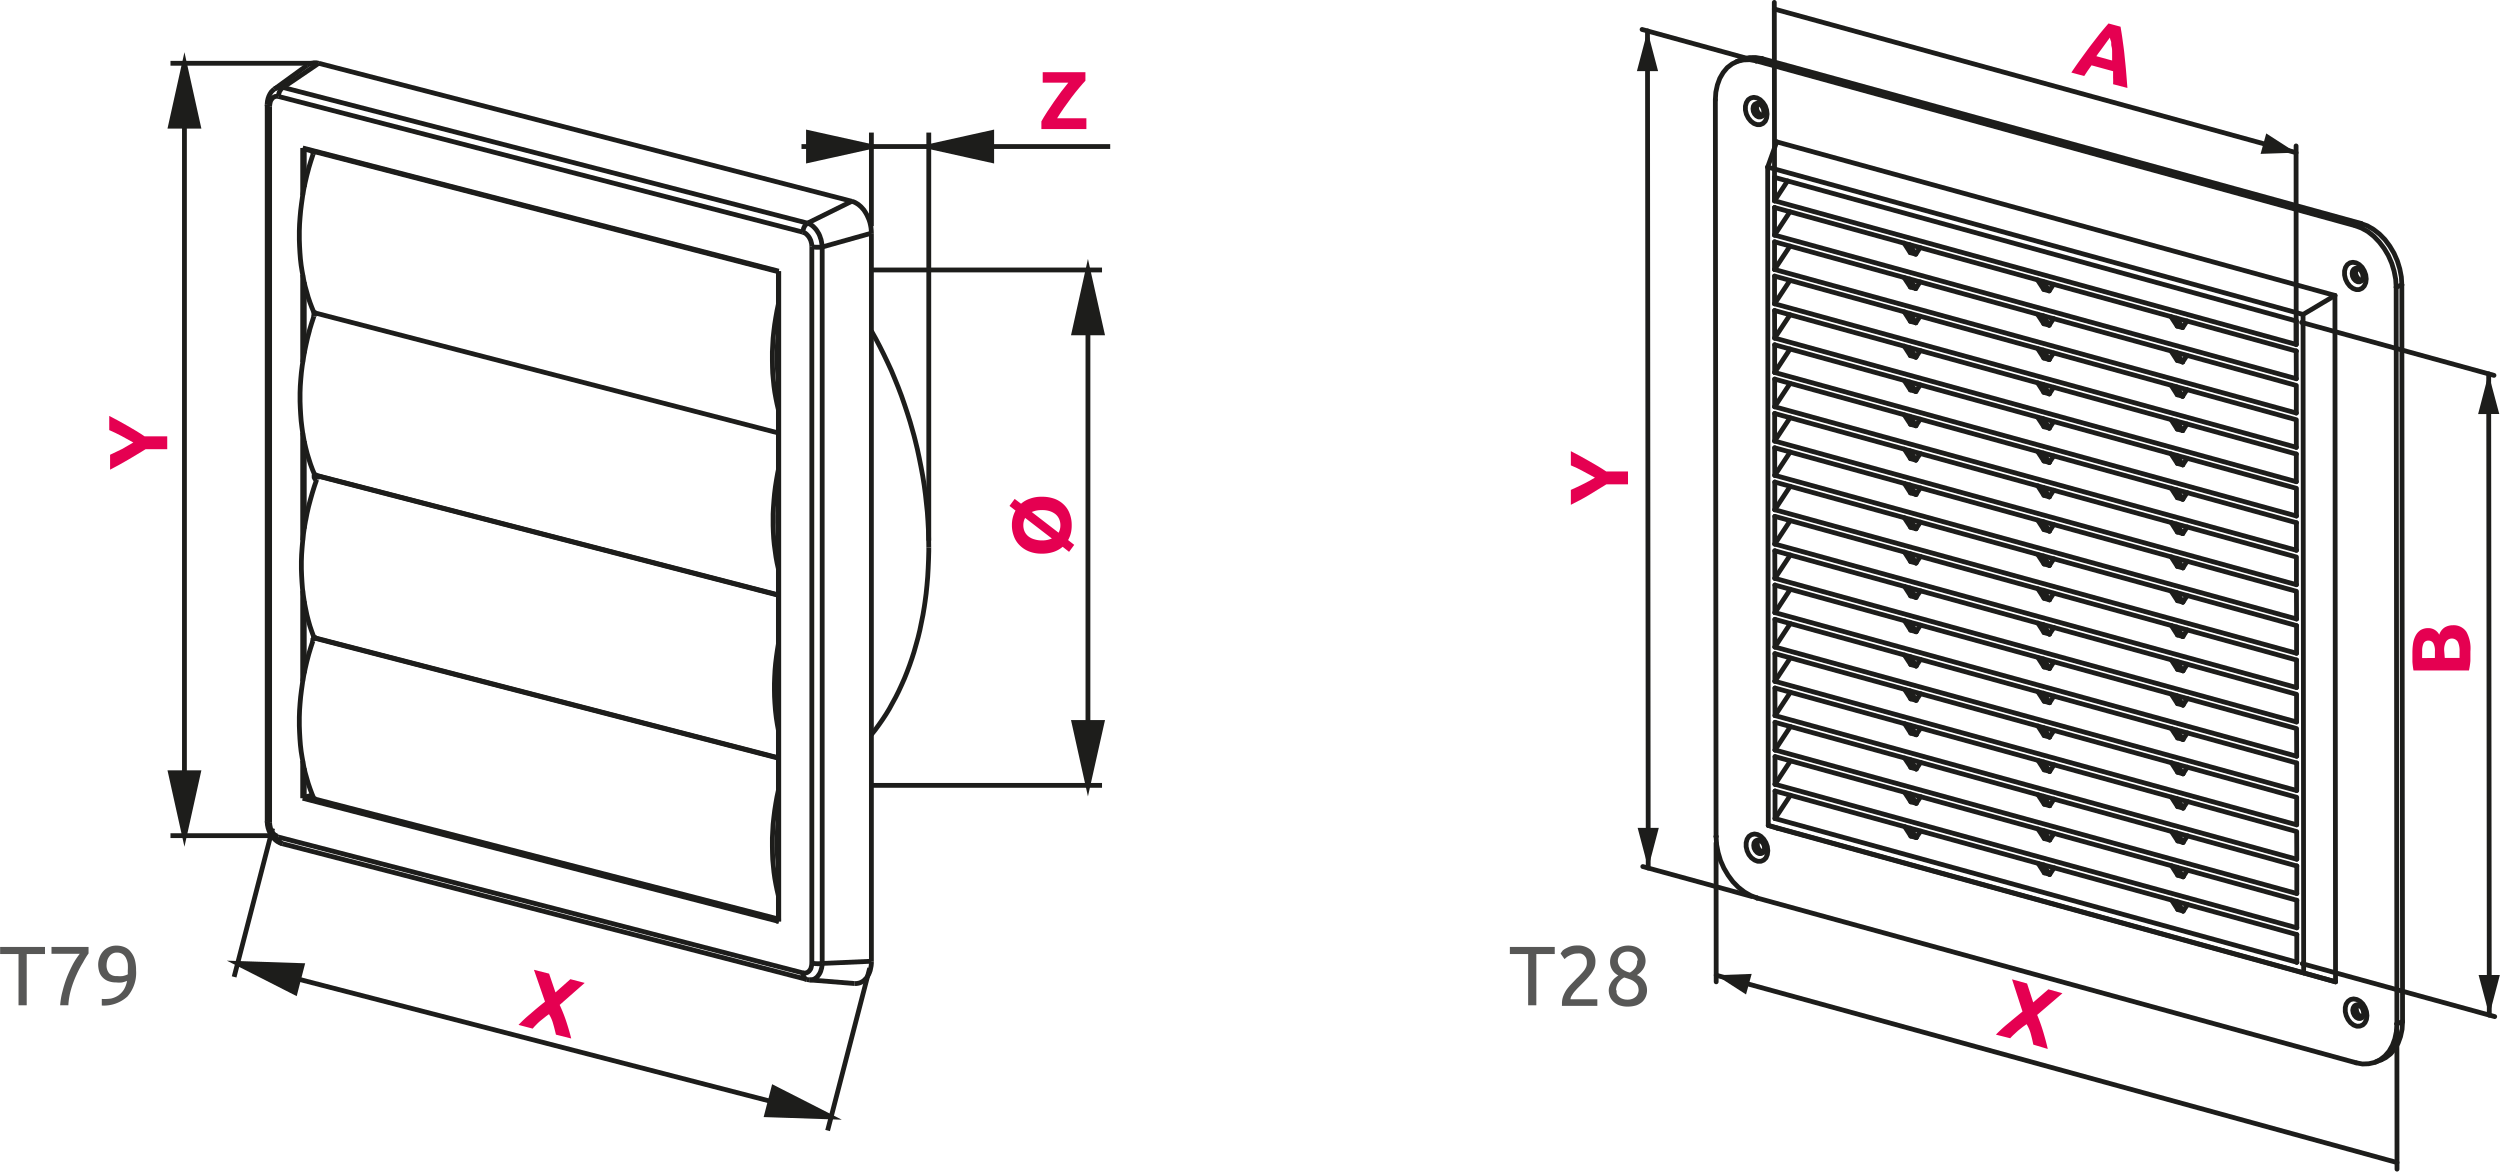 <svg xmlns="http://www.w3.org/2000/svg" width="73.3mm" height="34.35mm" viewBox="0 0 207.78 97.38"><defs><style>.cls-1{fill:#e50051;}.cls-2{fill:#1d1d1b;}.cls-3,.cls-4{fill:none;stroke:#1d1d1b;stroke-width:0.4px;}.cls-3{stroke-miterlimit:10;}.cls-4{stroke-linecap:round;stroke-linejoin:round;}.cls-5{fill:#575756;}</style></defs><g id="Warstwa_2" data-name="Warstwa 2"><g id="Warstwa_1-2" data-name="Warstwa 1"><path class="cls-1" d="M46.31,86c-.07-.29-.14-.59-.23-.89a2.83,2.83,0,0,0-.35-.81c-.08.06-.19.13-.31.23l-.39.31a4.27,4.27,0,0,0-.38.36,3,3,0,0,0-.27.3l-1.18-.31a10.87,10.87,0,0,1,1-.93c.36-.32.76-.65,1.2-1l-.92-2.65,1.26.32.53,1.56,1.24-1.1,1.19.31-2.08,1.83a12.56,12.56,0,0,1,.62,1.6c.15.47.26.87.34,1.19Z" transform="translate(-0.11)"/><polyline class="cls-2" points="69.07 92.84 63.72 92.66 64.3 90.41"/><polygon class="cls-3" points="69.07 92.84 63.72 92.66 64.3 90.41 69.07 92.84"/><polyline class="cls-2" points="19.74 80.08 25.1 80.26 24.52 82.51"/><polygon class="cls-3" points="19.74 80.08 25.1 80.26 24.52 82.51 19.74 80.08"/><path class="cls-1" d="M11.18,36.78l-1-.55c-.33-.17-.65-.33-1-.48V34.57c.51.26,1,.53,1.49.81s1,.58,1.45.89H14v1.07h-1.8c-.49.31-1,.6-1.46.88s-1,.56-1.49.82V37.8c.33-.15.65-.31,1-.48Z" transform="translate(-0.11)"/><polyline class="cls-2" points="15.32 5.26 16.48 10.49 14.16 10.49"/><polygon class="cls-3" points="15.32 5.26 16.48 10.49 14.16 10.49 15.32 5.26"/><polyline class="cls-2" points="15.32 69.46 14.16 64.23 16.48 64.23"/><polygon class="cls-3" points="15.32 69.46 14.16 64.23 16.48 64.23 15.32 69.46"/><path class="cls-1" d="M90.32,6.71c-.15.16-.32.35-.52.59s-.41.5-.63.79-.42.57-.63.87-.4.59-.57.87H90.4v.9H86.66v-.64c.13-.23.28-.49.47-.78s.38-.57.58-.86.4-.57.61-.85l.58-.73H86.77V6h3.55Z" transform="translate(-0.11)"/><polyline class="cls-2" points="72.42 12.18 67.19 13.34 67.19 11.02"/><polygon class="cls-3" points="72.42 12.18 67.19 13.34 67.19 11.02 72.42 12.18"/><polyline class="cls-2" points="77.19 12.18 82.42 11.02 82.42 13.34"/><polygon class="cls-3" points="77.19 12.18 82.42 11.02 82.42 13.34 77.19 12.18"/><path class="cls-1" d="M86.7,41.29a3,3,0,0,1,1.08.18,2.18,2.18,0,0,1,.77.5,2,2,0,0,1,.47.75,2.61,2.61,0,0,1,.16.94,2.76,2.76,0,0,1-.07.65,2.27,2.27,0,0,1-.23.58l.51.4-.43.58-.53-.42a2.34,2.34,0,0,1-.74.42,3,3,0,0,1-1,.15,2.76,2.76,0,0,1-1.07-.19,2.27,2.27,0,0,1-.78-.52,2,2,0,0,1-.47-.75,2.51,2.51,0,0,1-.16-.9,2.45,2.45,0,0,1,.3-1.22l-.5-.39.43-.58.53.4a2.14,2.14,0,0,1,.74-.42A2.69,2.69,0,0,1,86.7,41.29Zm0,3.63a2,2,0,0,0,.83-.16l-2.22-1.71a1.23,1.23,0,0,0-.15.61,1.25,1.25,0,0,0,.11.53,1.13,1.13,0,0,0,.32.4,1.4,1.4,0,0,0,.49.24A2.06,2.06,0,0,0,86.7,44.92Zm0-2.52a2,2,0,0,0-.84.16l2.23,1.72a1.29,1.29,0,0,0,.15-.62,1.25,1.25,0,0,0-.11-.53,1.11,1.11,0,0,0-.31-.4,1.51,1.51,0,0,0-.49-.25A2,2,0,0,0,86.7,42.4Z" transform="translate(-0.11)"/><polyline class="cls-2" points="90.42 22.44 91.59 27.67 89.26 27.67"/><polygon class="cls-3" points="90.42 22.44 91.59 27.67 89.26 27.67 90.42 22.44"/><polyline class="cls-2" points="90.42 65.28 89.26 60.05 91.59 60.05"/><polygon class="cls-3" points="90.42 65.28 89.26 60.05 91.59 60.05 90.42 65.28"/><line class="cls-3" x1="19.74" y1="80.08" x2="69.07" y2="92.84"/><line class="cls-3" x1="15.32" y1="69.46" x2="15.32" y2="5.26"/><line class="cls-3" x1="23.05" y1="69.46" x2="14.16" y2="69.46"/><line class="cls-3" x1="72.5" y1="65.28" x2="91.59" y2="65.28"/><line class="cls-3" x1="22.65" y1="68.85" x2="19.45" y2="81.2"/><line class="cls-3" x1="72.48" y1="22.44" x2="91.59" y2="22.44"/><line class="cls-3" x1="72.42" y1="18.8" x2="72.42" y2="11.02"/><line class="cls-3" x1="77.19" y1="44.94" x2="77.19" y2="11.02"/><line class="cls-3" x1="72.28" y1="80.47" x2="68.78" y2="93.97"/><line class="cls-3" x1="66.61" y1="12.18" x2="92.27" y2="12.18"/><line class="cls-3" x1="90.42" y1="65.28" x2="90.42" y2="22.44"/><line class="cls-3" x1="25.9" y1="5.26" x2="14.16" y2="5.26"/><polyline class="cls-3" points="64.69 68.02 64.67 68.25 64.63 68.65 64.61 69.06 64.6 69.25 64.58 69.66 64.58 70.06 64.58 70.47 64.6 70.89 64.62 71.29 64.65 71.7 64.69 72.11"/><polyline class="cls-3" points="64.69 41.79 64.68 41.93 64.67 42.21 64.65 42.48 64.65 42.61 64.64 42.88 64.64 43.16 64.64 43.43 64.65 43.71 64.66 43.98 64.67 44.26 64.69 44.53"/><polyline class="cls-3" points="64.69 27.61 64.67 27.84 64.63 28.25 64.61 28.66 64.6 28.84 64.58 29.25 64.58 29.66 64.58 30.07 64.6 30.48 64.62 30.89 64.65 31.3 64.69 31.7"/><polyline class="cls-3" points="22.79 7.41 22.68 7.5 22.54 7.64 22.43 7.81 22.34 7.99 22.27 8.19 22.22 8.41 22.2 8.63 22.2 8.71"/><line class="cls-3" x1="22.79" y1="7.41" x2="25.52" y2="5.43"/><line class="cls-3" x1="26.48" y1="5.26" x2="23.52" y2="7.27"/><line class="cls-3" x1="72.42" y1="79.9" x2="68.33" y2="80.08"/><line class="cls-3" x1="67.27" y1="81.45" x2="71" y2="81.75"/><polyline class="cls-3" points="67.05 81.41 67.13 81.43 67.27 81.45"/><line class="cls-3" x1="23.46" y1="70.13" x2="67.05" y2="81.41"/><line class="cls-3" x1="23.14" y1="69.58" x2="66.73" y2="80.87"/><polyline class="cls-3" points="22.2 68.33 22.22 68.57 22.27 68.81 22.35 69.05 22.45 69.27 22.57 69.48 22.72 69.66 22.88 69.82 23.05 69.95 23.24 70.05 23.43 70.12 23.46 70.13"/><line class="cls-3" x1="22.2" y1="68.26" x2="22.2" y2="68.33"/><line class="cls-3" x1="22.2" y1="8.71" x2="22.2" y2="68.26"/><line class="cls-3" x1="64.72" y1="76.59" x2="25.15" y2="66.35"/><line class="cls-3" x1="64.69" y1="76.46" x2="25.28" y2="66.26"/><line class="cls-3" x1="26.09" y1="66.4" x2="64.69" y2="76.39"/><line class="cls-3" x1="22.4" y1="8.84" x2="22.4" y2="68.39"/><line class="cls-3" x1="25.15" y1="66.35" x2="25.15" y2="63.25"/><line class="cls-3" x1="25.15" y1="56.63" x2="25.15" y2="49.09"/><line class="cls-3" x1="25.15" y1="44.91" x2="25.15" y2="35.97"/><line class="cls-3" x1="25.15" y1="30.11" x2="25.15" y2="22.85"/><line class="cls-3" x1="25.15" y1="16.23" x2="25.15" y2="12.3"/><line class="cls-3" x1="25.28" y1="66.26" x2="25.28" y2="63.86"/><line class="cls-3" x1="25.28" y1="55.96" x2="25.28" y2="49.98"/><line class="cls-3" x1="25.28" y1="43.94" x2="25.28" y2="36.66"/><line class="cls-3" x1="25.28" y1="29.37" x2="25.28" y2="23.46"/><line class="cls-3" x1="25.28" y1="15.55" x2="25.28" y2="12.39"/><line class="cls-3" x1="25.28" y1="66.26" x2="25.96" y2="66.09"/><line class="cls-3" x1="26.13" y1="53.04" x2="64.69" y2="63.02"/><line class="cls-3" x1="26.09" y1="53" x2="64.69" y2="62.99"/><line class="cls-3" x1="70.79" y1="16.73" x2="67.11" y2="18.55"/><line class="cls-3" x1="26.19" y1="39.81" x2="26.32" y2="39.85"/><line class="cls-3" x1="26.18" y1="39.51" x2="64.69" y2="49.48"/><line class="cls-3" x1="26.15" y1="39.48" x2="64.69" y2="49.45"/><line class="cls-3" x1="26.22" y1="39.68" x2="26.12" y2="39.71"/><line class="cls-3" x1="26.12" y1="26.02" x2="26.17" y2="26.04"/><line class="cls-3" x1="26.09" y1="25.99" x2="64.69" y2="35.99"/><line class="cls-3" x1="64.69" y1="22.58" x2="64.69" y2="76.51"/><line class="cls-3" x1="64.72" y1="22.54" x2="64.72" y2="76.59"/><line class="cls-3" x1="67.47" y1="80.05" x2="67.47" y2="20.5"/><line class="cls-3" x1="72.42" y1="19.38" x2="68.33" y2="20.53"/><line class="cls-3" x1="68.33" y1="80.08" x2="68.33" y2="20.53"/><line class="cls-3" x1="72.42" y1="79.9" x2="72.42" y2="19.38"/><line class="cls-3" x1="25.25" y1="12.38" x2="64.69" y2="22.59"/><line class="cls-3" x1="25.15" y1="12.3" x2="64.72" y2="22.54"/><line class="cls-3" x1="66.73" y1="19.3" x2="23.14" y2="8.02"/><line class="cls-3" x1="67.11" y1="18.55" x2="23.52" y2="7.27"/><line class="cls-3" x1="70.79" y1="16.73" x2="26.48" y2="5.26"/><path class="cls-3" d="M26.22,26.19s0,.09,0,.13" transform="translate(-0.11)"/><path class="cls-3" d="M26.19,53l-.07.22" transform="translate(-0.11)"/><path class="cls-3" d="M26.2,12.6a2.09,2.09,0,0,0-.08.23" transform="translate(-0.11)"/><path class="cls-3" d="M26.28,26l-.06.15" transform="translate(-0.11)"/><path class="cls-3" d="M26.46,39.78a.36.36,0,0,0,0,.09" transform="translate(-0.11)"/><path class="cls-3" d="M26.53,39.57c0,.07-.05.14-.07.21" transform="translate(-0.11)"/><path class="cls-3" d="M26.17,52.91l0,.09" transform="translate(-0.11)"/><path class="cls-3" d="M26.24,39.43l0,0" transform="translate(-0.11)"/><line class="cls-3" x1="64.69" y1="71.69" x2="64.65" y2="71.69"/><path class="cls-3" d="M26.24,39.43a.31.31,0,0,0,0,.08" transform="translate(-0.11)"/><path class="cls-3" d="M26.22,26v.09" transform="translate(-0.11)"/><path class="cls-3" d="M26.22,26h0" transform="translate(-0.11)"/><polyline class="cls-3" points="26.09 66.4 25.92 65.99 25.76 65.56 25.61 65.12 25.48 64.67 25.35 64.21 25.24 63.73 25.19 63.45 25.1 62.95 25.02 62.45 24.96 61.93 24.92 61.41 24.89 60.87 24.87 60.33 24.87 60.15 24.87 59.6 24.89 59.04 24.93 58.48 24.98 57.92 25.05 57.35 25.13 56.78 25.14 56.69 25.24 56.12 25.36 55.55 25.49 54.99 25.64 54.42 25.65 54.38 25.82 53.82 26 53.27"/><polyline class="cls-3" points="26 53.27 26 53.26 26 53.26 26 53.26 26 53.26 26 53.25 26 53.25 26 53.24 26 53.24 26.01 53.24"/><polyline class="cls-3" points="26.08 53.02 26.08 53.02 26.08 53.02 26.08 53.02 26.08 53.01 26.08 53.01 26.09 53.01 26.09 53.01 26.09 53.01 26.09 53 26.09 53"/><polyline class="cls-3" points="26.12 66.43 26.12 66.43 26.11 66.43 26.1 66.43 26.1 66.42 26.1 66.42 26.09 66.42 26.09 66.41 26.09 66.41 26.09 66.41 26.09 66.4"/><polyline class="cls-3" points="64.69 74.46 64.58 73.98 64.48 73.49 64.39 72.99 64.32 72.48 64.27 71.97 64.22 71.44 64.2 70.9 64.19 70.36 64.19 70.2 64.19 69.64 64.22 69.08 64.25 68.52 64.31 67.96 64.38 67.39 64.47 66.82 64.57 66.25 64.69 65.69 64.69 65.67"/><polyline class="cls-3" points="26.13 53.04 26.12 53.04 26.12 53.04 26.12 53.03 26.12 53.03 26.11 53.03 26.11 53.03 26.11 53.03 26.11 53.03 26.11 53.03 26.1 53.02 26.1 53.02 26.1 53.02 26.1 53.02 26.1 53.02 26.09 53.01 26.09 53.01 26.09 53.01 26.09 53.01 26.09 53"/><polyline class="cls-3" points="26.06 52.91 25.9 52.48 25.75 52.04 25.62 51.58 25.5 51.12 25.4 50.64 25.3 50.14 25.27 49.93 25.19 49.42 25.13 48.91 25.09 48.38 25.06 47.85 25.04 47.31 25.04 46.76 25.04 46.65 25.06 46.09 25.1 45.52 25.15 44.96 25.21 44.39 25.29 43.83 25.39 43.26 25.4 43.23 25.51 42.66 25.64 42.09 25.79 41.53 25.95 40.97 26.12 40.42 26.31 39.87"/><polyline class="cls-3" points="26.34 39.78 26.33 39.77 26.32 39.77 26.29 39.75 26.27 39.74 26.26 39.73 26.25 39.72 26.24 39.71 26.23 39.7 26.22 39.69"/><polyline class="cls-3" points="26.22 39.69 26.21 39.68 26.21 39.67 26.2 39.66 26.2 39.66 26.19 39.65 26.19 39.64 26.19 39.63 26.18 39.63 26.18 39.62 26.18 39.61"/><polyline class="cls-3" points="26.18 39.61 26.17 39.6 26.17 39.59 26.16 39.58 26.16 39.56 26.16 39.55 26.16 39.54 26.16 39.53 26.15 39.51 26.15 39.5 26.15 39.49"/><polyline class="cls-3" points="64.69 60.69 64.6 60.2 64.52 59.69 64.46 59.18 64.44 58.98 64.4 58.45 64.37 57.91 64.36 57.37 64.36 56.82 64.38 56.27 64.41 55.7 64.46 55.14 64.53 54.57 64.61 54.01 64.69 53.53"/><polyline class="cls-3" points="26.34 39.78 26.33 39.77 26.31 39.76 26.3 39.75 26.28 39.73 26.26 39.72 26.26 39.71 26.25 39.69 26.24 39.67 26.23 39.65 26.22 39.63 26.21 39.61"/><polyline class="cls-3" points="26.22 39.61 26.21 39.61 26.21 39.6 26.21 39.59 26.21 39.58 26.21 39.57 26.21 39.56 26.21 39.55 26.2 39.55 26.2 39.54 26.2 39.52"/><polyline class="cls-3" points="26.13 39.43 25.96 39.02 25.8 38.59 25.66 38.15 25.52 37.7 25.4 37.23 25.29 36.75 25.24 36.49 25.15 35.99 25.08 35.48 25.02 34.97 24.98 34.44 24.95 33.91 24.93 33.37 24.93 33.2 24.93 32.65 24.95 32.09 24.99 31.53 25.04 30.97 25.11 30.4 25.2 29.83 25.21 29.76 25.31 29.19 25.43 28.62 25.56 28.05 25.71 27.49 25.71 27.46 25.88 26.9 26.06 26.35 26.06 26.35 26.06 26.34 26.06 26.34 26.06 26.34 26.06 26.34 26.06 26.33 26.06 26.33 26.06 26.33 26.07 26.32"/><polyline class="cls-3" points="26.18 39.51 26.18 39.51 26.17 39.51 26.17 39.51 26.16 39.5 26.16 39.5 26.16 39.5 26.16 39.49 26.15 39.49 26.15 39.49 26.15 39.48 26.15 39.48"/><polyline class="cls-3" points="64.69 47.28 64.58 46.79 64.49 46.3 64.42 45.79 64.35 45.28 64.3 44.76 64.27 44.22 64.25 43.68 64.25 43.27 64.25 42.72 64.28 42.16 64.32 41.6 64.37 41.04 64.44 40.47 64.53 39.9 64.63 39.33 64.69 39.04"/><polyline class="cls-3" points="26.09 25.99 25.92 25.58 25.76 25.16 25.61 24.72 25.48 24.26 25.35 23.8 25.24 23.32 25.19 23.04 25.1 22.55 25.02 22.04 24.96 21.52 24.92 21 24.89 20.47 24.87 19.92 24.87 19.75 24.87 19.19 24.89 18.63 24.93 18.07 24.98 17.51 25.05 16.94 25.13 16.37 25.14 16.29 25.24 15.71 25.36 15.14 25.49 14.58 25.64 14.02 25.65 13.97 25.82 13.41 26 12.86 26 12.86 26 12.85 26 12.85 26 12.84 26 12.84 26 12.84 26 12.83 26.01 12.83"/><polyline class="cls-3" points="26.11 26.02 26.11 26.02 26.11 26.02 26.1 26.02 26.1 26.02 26.1 26.01 26.09 26.01 26.09 26.01 26.09 26 26.09 26 26.09 26 26.09 25.99"/><polyline class="cls-3" points="64.69 34.05 64.58 33.58 64.48 33.09 64.39 32.59 64.32 32.08 64.27 31.56 64.22 31.03 64.2 30.5 64.19 29.95 64.19 29.79 64.19 29.24 64.22 28.68 64.25 28.12 64.31 27.55 64.38 26.98 64.47 26.42 64.57 25.85 64.69 25.28 64.69 25.27"/><polyline class="cls-3" points="26.1 26.11 26.1 26.14 26.1 26.14 26.1 26.15 26.11 26.16 26.11 26.16 26.11 26.17 26.11 26.18"/><polyline class="cls-3" points="26.11 39.52 26.11 39.53 26.1 39.54 26.1 39.55 26.1 39.61 26.1 39.62 26.11 39.63 26.11 39.65 26.11 39.65 26.11 39.66 26.11 39.66 26.11 39.67 26.11 39.68 26.11 39.68 26.12 39.69 26.12 39.69 26.12 39.7 26.12 39.71 26.12 39.71 26.13 39.73 26.14 39.75 26.15 39.77 26.16 39.79 26.18 39.8 26.19 39.81 26.2 39.83 26.22 39.84 26.24 39.85 26.26 39.85"/><polyline class="cls-3" points="72.42 79.9 72.42 80.08 72.4 80.28 72.36 80.48 72.32 80.67 72.31 80.69 72.25 80.86 72.18 81.01 72.1 81.15 72.02 81.27 71.98 81.32 71.88 81.42 71.78 81.52 71.67 81.59 71.56 81.65 71.44 81.7 71.31 81.73 71.18 81.75 71.13 81.75 71 81.75"/><polyline class="cls-3" points="70.78 16.73 70.92 16.77 71.06 16.83 71.2 16.91 71.34 17 71.41 17.06 71.55 17.18 71.67 17.31 71.8 17.46 71.91 17.63 71.94 17.68 72.05 17.87 72.14 18.07 72.14 18.07 72.23 18.28 72.3 18.5 72.35 18.72 72.39 18.94 72.41 19.16 72.42 19.38"/><polyline class="cls-3" points="25.52 5.43 25.61 5.38 25.69 5.33 25.79 5.29 25.88 5.26 25.98 5.24 25.98 5.24 26.08 5.22 26.18 5.22 26.28 5.22 26.38 5.24 26.48 5.26"/><polyline class="cls-3" points="72.42 27.51 72.78 28.15 73.12 28.8 73.45 29.46 73.77 30.13 74.08 30.8 74.37 31.5 74.65 32.19 74.92 32.9 75.17 33.62 75.41 34.34 75.64 35.07 75.85 35.81 75.96 36.2 76.06 36.59 76.24 37.33 76.4 38.08 76.55 38.83 76.69 39.58 76.81 40.33 76.91 41.08 76.99 41.82 77.07 42.57 77.12 43.31 77.16 44.05 77.18 44.79 77.19 45.52"/><polyline class="cls-3" points="77.19 45.52 77.19 45.81 77.17 46.53 77.14 47.24 77.1 47.95 77.04 48.65 76.97 49.34 76.88 50.02 76.82 50.43 76.71 51.09 76.58 51.73 76.45 52.37 76.3 52.99 76.13 53.6 75.96 54.2 75.8 54.7 75.6 55.28 75.39 55.84 75.17 56.39 74.93 56.93 74.69 57.45 74.44 57.95 74.17 58.44 73.91 58.92 73.63 59.38 73.34 59.82 73.04 60.25 72.74 60.66 72.42 61.06"/><polyline class="cls-3" points="23.52 7.27 23.51 7.27 23.44 7.25 23.36 7.24 23.29 7.24 23.21 7.25 23.14 7.26 23.07 7.27 22.99 7.3 22.92 7.33 22.86 7.36 22.79 7.41"/><polyline class="cls-3" points="68.33 20.53 68.31 20.33 68.28 20.14 68.24 19.94 68.22 19.87 68.19 19.8 68.13 19.61 68.05 19.43 67.95 19.27 67.91 19.2 67.81 19.06 67.69 18.93 67.58 18.82 67.47 18.73 67.35 18.65 67.23 18.59 67.11 18.55"/><polyline class="cls-3" points="23.14 8.02 23.14 7.96 23.15 7.88 23.16 7.79 23.17 7.76 23.2 7.68 23.23 7.59 23.28 7.52 23.33 7.44 23.38 7.37 23.45 7.32 23.52 7.27"/><polyline class="cls-3" points="22.4 8.84 22.39 8.83 22.36 8.82 22.34 8.82 22.32 8.81 22.3 8.8 22.27 8.79 22.25 8.78 22.24 8.77 22.22 8.75 22.2 8.73 22.2 8.71"/><polyline class="cls-3" points="22.4 68.39 22.39 68.38 22.36 68.38 22.34 68.37 22.32 68.36 22.3 68.35 22.27 68.34 22.25 68.33 22.24 68.32 22.22 68.3 22.2 68.28 22.2 68.26"/><polyline class="cls-3" points="23.14 69.58 23.14 69.64 23.15 69.71 23.16 69.78 23.17 69.82 23.2 69.88 23.23 69.94 23.24 69.96 23.28 70.02 23.33 70.06 23.33 70.07 23.39 70.11 23.46 70.13"/><polyline class="cls-3" points="66.73 80.87 66.73 80.93 66.74 81 66.75 81.06 66.77 81.1 66.79 81.17 66.82 81.23 66.83 81.25 66.87 81.3 66.92 81.35 66.93 81.35 66.99 81.39 67.05 81.41"/><polyline class="cls-3" points="67.47 80.05 67.54 80.07 67.62 80.08 67.71 80.09 67.8 80.1 67.88 80.1 67.9 80.1 67.98 80.11 68.07 80.1 68.16 80.1 68.24 80.09 68.33 80.08"/><polyline class="cls-3" points="67.47 20.5 67.54 20.52 67.62 20.53 67.71 20.54 67.8 20.55 67.88 20.55 67.9 20.55 67.98 20.55 68.07 20.55 68.16 20.55 68.24 20.54 68.33 20.53"/><polyline class="cls-3" points="66.73 19.3 66.73 19.25 66.74 19.16 66.76 19.07 66.77 19.05 66.79 18.96 66.83 18.88 66.87 18.8 66.92 18.73 66.98 18.66 67.04 18.6 67.11 18.55"/><polyline class="cls-3" points="25.28 66.26 25.27 66.26 25.26 66.27 25.25 66.28 25.23 66.28 25.22 66.29 25.21 66.3 25.2 66.31 25.19 66.32 25.18 66.33 25.16 66.34 25.15 66.35"/><polyline class="cls-3" points="25.25 12.38 25.24 12.38 25.23 12.38 25.22 12.37 25.21 12.36 25.2 12.35 25.19 12.34 25.18 12.33 25.17 12.32 25.16 12.31 25.15 12.3"/><polyline class="cls-3" points="64.69 76.51 64.69 76.52 64.69 76.53 64.69 76.53 64.7 76.54 64.7 76.55 64.7 76.56 64.71 76.56 64.71 76.57 64.71 76.58 64.72 76.59"/><polyline class="cls-3" points="67.47 20.5 67.46 20.36 67.45 20.25 67.41 20.1 67.38 19.99 67.32 19.86 67.25 19.73 67.18 19.63 67.09 19.53 67.01 19.45 66.92 19.38 66.82 19.34 66.73 19.3"/><polyline class="cls-3" points="64.69 22.59 64.69 22.58 64.69 22.58 64.69 22.57 64.69 22.57 64.7 22.56 64.7 22.56 64.7 22.56 64.71 22.55"/><polyline class="cls-3" points="64.71 22.55 64.71 22.55 64.71 22.55 64.71 22.55 64.71 22.55 64.71 22.55 64.71 22.55 64.71 22.55 64.72 22.54 64.72 22.54 64.72 22.54"/><polyline class="cls-3" points="66.73 80.87 66.75 80.87 66.84 80.88 66.93 80.88 67.01 80.86 67.09 80.83 67.17 80.78 67.24 80.72 67.25 80.71 67.31 80.63 67.37 80.54 67.41 80.43 67.41 80.42 67.44 80.3 67.46 80.18 67.47 80.05"/><polyline class="cls-3" points="22.4 68.39 22.41 68.53 22.43 68.64 22.46 68.79 22.49 68.9 22.55 69.03 22.62 69.16 22.69 69.26 22.78 69.36 22.86 69.44 22.95 69.5 23.05 69.55 23.14 69.58"/><polyline class="cls-3" points="67.27 81.45 67.37 81.45 67.48 81.44 67.56 81.42 67.67 81.38 67.76 81.32 67.86 81.25 67.94 81.17 68 81.09 68.08 80.98 68.15 80.86 68.21 80.72 68.23 80.64 68.28 80.48 68.31 80.31 68.33 80.12 68.33 80.08"/><polyline class="cls-3" points="23.14 8.02 23.12 8.02 23.03 8 22.94 8.01 22.86 8.02 22.78 8.06 22.7 8.1 22.63 8.16 22.62 8.18 22.56 8.26 22.5 8.35 22.46 8.45 22.46 8.46 22.43 8.59 22.41 8.71 22.4 8.84"/><polyline class="cls-3" points="26.26 39.85 26.27 39.86 26.27 39.86 26.28 39.86 26.28 39.86 26.29 39.86 26.29 39.86 26.32 39.86"/><line class="cls-4" x1="197.45" y1="88.28" x2="197.92" y2="88.09"/><line class="cls-4" x1="144.81" y1="4.93" x2="144.34" y2="5.12"/><line class="cls-4" x1="199.16" y1="23.87" x2="199.63" y2="23.68"/><polyline class="cls-4" points="199.16 23.87 199.12 23.21 198.99 22.54 198.79 21.88 198.51 21.24 198.16 20.65 197.75 20.11 197.3 19.64 196.81 19.25 196.29 18.96 195.76 18.76 196.23 18.58"/><polyline class="cls-4" points="199.63 23.68 199.59 23.02 199.46 22.35 199.26 21.69 198.98 21.05 198.63 20.46 198.23 19.92 197.77 19.45 197.28 19.07 196.76 18.77 196.23 18.58"/><line class="cls-4" x1="194.12" y1="81.61" x2="194.07" y2="24.56"/><line class="cls-4" x1="194.07" y1="24.56" x2="147.67" y2="11.79"/><line class="cls-4" x1="147.72" y1="68.84" x2="194.12" y2="81.61"/><line class="cls-4" x1="195.76" y1="18.76" x2="145.96" y2="5.06"/><line class="cls-4" x1="199.22" y1="85.1" x2="199.16" y2="23.87"/><polyline class="cls-4" points="195.83 88.34 196.36 88.44 196.88 88.42 197.37 88.31 197.82 88.09 198.22 87.78 198.57 87.38 198.85 86.89 199.05 86.35 199.18 85.74 199.22 85.1"/><line class="cls-4" x1="146.03" y1="74.64" x2="195.83" y2="88.34"/><polyline class="cls-4" points="142.63 69.53 142.67 70.19 142.8 70.86 143 71.53 143.28 72.16 143.63 72.75 144.03 73.29 144.49 73.76 144.98 74.14 145.5 74.44 146.03 74.64"/><line class="cls-4" x1="142.57" y1="8.3" x2="142.63" y2="69.53"/><polyline class="cls-4" points="145.96 5.06 145.43 4.96 144.91 4.98 144.42 5.09 143.97 5.31 143.56 5.62 143.22 6.03 142.94 6.51 142.74 7.06 142.61 7.66 142.57 8.3"/><polyline class="cls-4" points="146.87 9.48 146.83 9.8 146.72 10.07 146.53 10.26 146.3 10.36 146.04 10.36 145.77 10.26 145.52 10.07 145.31 9.81 145.15 9.49 145.07 9.15 145.07 8.82 145.15 8.53 145.3 8.29 145.51 8.15 145.76 8.09 146.03 8.14 146.3 8.29 146.53 8.52 146.72 8.81 146.83 9.14 146.87 9.48"/><polyline class="cls-4" points="196.67 23.19 196.63 23.5 196.51 23.77 196.33 23.96 196.09 24.07 195.83 24.07 195.56 23.97 195.31 23.78 195.1 23.51 194.95 23.2 194.87 22.86 194.87 22.52 194.95 22.23 195.1 22 195.31 21.85 195.56 21.8 195.83 21.85 196.09 21.99 196.33 22.22 196.51 22.52 196.63 22.85 196.67 23.19"/><polyline class="cls-4" points="196.73 84.42 196.69 84.73 196.57 85 196.39 85.19 196.15 85.29 195.89 85.3 195.62 85.2 195.37 85.01 195.16 84.74 195.01 84.42 194.93 84.09 194.93 83.75 195 83.46 195.16 83.23 195.37 83.08 195.62 83.03 195.89 83.08 196.15 83.22 196.39 83.45 196.57 83.75 196.69 84.08 196.73 84.42"/><polyline class="cls-4" points="146.93 70.71 146.89 71.03 146.78 71.3 146.59 71.49 146.36 71.59 146.09 71.59 145.83 71.49 145.57 71.3 145.36 71.04 145.21 70.72 145.13 70.38 145.13 70.05 145.21 69.75 145.36 69.52 145.57 69.38 145.82 69.32 146.09 69.37 146.36 69.52 146.59 69.75 146.77 70.04 146.89 70.37 146.93 70.71"/><line class="cls-4" x1="199.22" y1="85.1" x2="199.69" y2="84.91"/><line class="cls-4" x1="199.69" y1="84.91" x2="199.63" y2="23.68"/><line class="cls-4" x1="145.96" y1="5.06" x2="146.44" y2="4.87"/><line class="cls-4" x1="196.23" y1="18.57" x2="146.44" y2="4.87"/><polyline class="cls-4" points="196.4 22.99 196.37 22.77 196.27 22.56 196.12 22.4 195.95 22.31 195.77 22.3 195.63 22.38 195.53 22.54 195.5 22.74 195.53 22.96 195.63 23.17 195.78 23.33 195.95 23.42 196.12 23.43 196.27 23.35 196.37 23.19 196.4 22.99"/><polyline class="cls-4" points="195.89 22.3 195.82 22.42 195.78 22.63 195.82 22.85 195.92 23.05 196.06 23.22 196.24 23.31 196.29 23.32"/><line class="cls-4" x1="191.47" y1="80.86" x2="194.12" y2="81.61"/><polyline class="cls-4" points="191.47 80.86 191.42 26.14 194.07 24.56"/><line class="cls-4" x1="191.42" y1="26.14" x2="146.92" y2="13.89"/><line class="cls-4" x1="146.92" y1="13.89" x2="147.67" y2="11.79"/><line class="cls-4" x1="146.97" y1="68.61" x2="191.47" y2="80.86"/><line class="cls-4" x1="146.92" y1="13.89" x2="146.97" y2="68.61"/><line class="cls-4" x1="147.48" y1="14.74" x2="147.49" y2="16.69"/><line class="cls-4" x1="190.85" y1="28.63" x2="147.49" y2="16.69"/><line class="cls-4" x1="190.85" y1="28.63" x2="190.85" y2="26.68"/><line class="cls-4" x1="190.85" y1="26.68" x2="147.48" y2="14.74"/><line class="cls-4" x1="147.49" y1="17.25" x2="147.49" y2="19.54"/><line class="cls-4" x1="190.86" y1="31.48" x2="147.49" y2="19.54"/><line class="cls-4" x1="190.86" y1="31.48" x2="190.85" y2="29.18"/><line class="cls-4" x1="190.85" y1="29.18" x2="147.49" y2="17.25"/><line class="cls-4" x1="147.49" y1="20.1" x2="147.49" y2="22.4"/><line class="cls-4" x1="190.86" y1="34.33" x2="147.49" y2="22.4"/><polyline class="cls-4" points="190.86 34.33 190.86 32.04 147.49 20.1"/><line class="cls-4" x1="147.49" y1="22.95" x2="147.49" y2="25.25"/><line class="cls-4" x1="190.86" y1="37.18" x2="147.49" y2="25.25"/><polyline class="cls-4" points="190.86 37.19 190.86 34.89 147.49 22.95"/><line class="cls-4" x1="147.49" y1="25.81" x2="147.5" y2="28.1"/><line class="cls-4" x1="190.86" y1="40.04" x2="147.5" y2="28.1"/><line class="cls-4" x1="190.86" y1="40.04" x2="190.86" y2="37.74"/><line class="cls-4" x1="190.86" y1="37.74" x2="147.49" y2="25.81"/><line class="cls-4" x1="147.5" y1="28.66" x2="147.5" y2="30.96"/><line class="cls-4" x1="190.87" y1="42.89" x2="147.5" y2="30.96"/><polyline class="cls-4" points="190.87 42.89 190.87 40.59 147.5 28.66"/><line class="cls-4" x1="147.5" y1="31.51" x2="147.5" y2="33.81"/><line class="cls-4" x1="190.87" y1="45.74" x2="147.5" y2="33.81"/><line class="cls-4" x1="190.87" y1="45.74" x2="190.87" y2="43.45"/><line class="cls-4" x1="190.87" y1="43.45" x2="147.5" y2="31.51"/><line class="cls-4" x1="147.5" y1="34.36" x2="147.5" y2="36.66"/><line class="cls-4" x1="190.87" y1="48.6" x2="147.5" y2="36.66"/><polyline class="cls-4" points="190.87 48.6 190.87 46.3 147.5 34.37"/><line class="cls-4" x1="147.5" y1="37.22" x2="147.51" y2="39.51"/><line class="cls-4" x1="190.88" y1="51.45" x2="147.51" y2="39.51"/><polyline class="cls-4" points="190.88 51.45 190.87 49.15 147.5 37.22"/><line class="cls-4" x1="147.51" y1="40.07" x2="147.51" y2="42.37"/><line class="cls-4" x1="190.88" y1="54.3" x2="147.51" y2="42.37"/><line class="cls-4" x1="190.88" y1="54.3" x2="190.88" y2="52.01"/><line class="cls-4" x1="190.88" y1="52" x2="147.51" y2="40.07"/><line class="cls-4" x1="147.51" y1="42.92" x2="147.51" y2="45.22"/><line class="cls-4" x1="190.88" y1="57.15" x2="147.51" y2="45.22"/><line class="cls-4" x1="190.88" y1="57.15" x2="190.88" y2="54.86"/><line class="cls-4" x1="190.88" y1="54.86" x2="147.51" y2="42.92"/><line class="cls-4" x1="147.51" y1="45.78" x2="147.52" y2="48.07"/><line class="cls-4" x1="190.88" y1="60.01" x2="147.51" y2="48.07"/><polyline class="cls-4" points="190.88 60.01 190.88 57.71 147.51 45.78"/><line class="cls-4" x1="147.52" y1="48.63" x2="147.52" y2="50.92"/><line class="cls-4" x1="190.89" y1="62.86" x2="147.52" y2="50.92"/><polyline class="cls-4" points="190.89 62.86 190.88 60.56 147.52 48.63"/><line class="cls-4" x1="147.52" y1="51.48" x2="147.52" y2="53.78"/><line class="cls-4" x1="190.89" y1="65.71" x2="147.52" y2="53.78"/><line class="cls-4" x1="190.89" y1="65.71" x2="190.89" y2="63.42"/><line class="cls-4" x1="190.89" y1="63.42" x2="147.52" y2="51.48"/><line class="cls-4" x1="147.52" y1="54.33" x2="147.52" y2="56.63"/><line class="cls-4" x1="190.89" y1="68.56" x2="147.52" y2="56.63"/><polyline class="cls-4" points="190.89 68.56 190.89 66.27 147.52 54.33"/><line class="cls-4" x1="147.52" y1="57.19" x2="147.53" y2="59.48"/><line class="cls-4" x1="190.89" y1="71.42" x2="147.53" y2="59.48"/><polyline class="cls-4" points="190.9 71.42 190.89 69.12 147.53 57.19"/><line class="cls-4" x1="147.53" y1="60.04" x2="147.53" y2="62.34"/><line class="cls-4" x1="190.9" y1="74.27" x2="147.53" y2="62.34"/><line class="cls-4" x1="190.9" y1="74.27" x2="190.9" y2="71.97"/><line class="cls-4" x1="190.9" y1="71.98" x2="147.53" y2="60.04"/><line class="cls-4" x1="147.53" y1="62.89" x2="147.53" y2="65.19"/><line class="cls-4" x1="190.9" y1="77.12" x2="147.53" y2="65.19"/><line class="cls-4" x1="190.9" y1="77.12" x2="190.9" y2="74.83"/><line class="cls-4" x1="190.9" y1="74.83" x2="147.53" y2="62.89"/><line class="cls-4" x1="190.9" y1="77.68" x2="147.53" y2="65.75"/><line class="cls-4" x1="147.53" y1="65.75" x2="147.53" y2="68.04"/><line class="cls-4" x1="190.9" y1="79.98" x2="147.53" y2="68.04"/><line class="cls-4" x1="190.9" y1="79.98" x2="190.9" y2="77.68"/><line class="cls-4" x1="148.57" y1="15.04" x2="147.49" y2="16.69"/><line class="cls-4" x1="148.77" y1="17.6" x2="147.49" y2="19.54"/><polyline class="cls-4" points="158.77 21 159.23 21.13 159.59 20.58"/><polyline class="cls-4" points="169.87 24.06 170.32 24.18 170.68 23.63"/><polyline class="cls-4" points="180.96 27.11 181.41 27.23 181.77 26.68"/><line class="cls-4" x1="148.77" y1="20.46" x2="147.49" y2="22.4"/><line class="cls-4" x1="158.78" y1="23.86" x2="159.23" y2="23.98"/><line class="cls-4" x1="159.59" y1="23.43" x2="159.23" y2="23.98"/><line class="cls-4" x1="169.87" y1="26.91" x2="170.32" y2="27.03"/><line class="cls-4" x1="170.68" y1="26.48" x2="170.32" y2="27.03"/><line class="cls-4" x1="180.96" y1="29.96" x2="181.41" y2="30.09"/><line class="cls-4" x1="181.77" y1="29.54" x2="181.41" y2="30.09"/><line class="cls-4" x1="148.77" y1="23.31" x2="147.49" y2="25.25"/><line class="cls-4" x1="158.78" y1="26.71" x2="159.23" y2="26.83"/><line class="cls-4" x1="159.59" y1="26.29" x2="159.23" y2="26.83"/><line class="cls-4" x1="169.87" y1="29.76" x2="170.32" y2="29.89"/><line class="cls-4" x1="170.68" y1="29.34" x2="170.32" y2="29.89"/><line class="cls-4" x1="180.96" y1="32.81" x2="181.41" y2="32.94"/><line class="cls-4" x1="181.77" y1="32.39" x2="181.41" y2="32.94"/><line class="cls-4" x1="148.78" y1="26.16" x2="147.5" y2="28.1"/><line class="cls-4" x1="158.78" y1="29.56" x2="159.24" y2="29.69"/><line class="cls-4" x1="159.6" y1="29.14" x2="159.24" y2="29.69"/><line class="cls-4" x1="169.87" y1="32.61" x2="170.33" y2="32.74"/><line class="cls-4" x1="170.69" y1="32.19" x2="170.33" y2="32.74"/><line class="cls-4" x1="180.96" y1="35.67" x2="181.42" y2="35.79"/><line class="cls-4" x1="181.78" y1="35.24" x2="181.42" y2="35.79"/><line class="cls-4" x1="148.78" y1="29.01" x2="147.5" y2="30.96"/><line class="cls-4" x1="158.78" y1="32.41" x2="159.24" y2="32.54"/><line class="cls-4" x1="159.6" y1="31.99" x2="159.24" y2="32.54"/><line class="cls-4" x1="169.88" y1="35.47" x2="170.33" y2="35.59"/><line class="cls-4" x1="170.69" y1="35.04" x2="170.33" y2="35.59"/><line class="cls-4" x1="180.97" y1="38.52" x2="181.42" y2="38.64"/><line class="cls-4" x1="181.78" y1="38.1" x2="181.42" y2="38.64"/><line class="cls-4" x1="148.78" y1="31.87" x2="147.5" y2="33.81"/><line class="cls-4" x1="158.79" y1="35.27" x2="159.24" y2="35.39"/><line class="cls-4" x1="159.6" y1="34.84" x2="159.24" y2="35.39"/><line class="cls-4" x1="169.88" y1="38.32" x2="170.33" y2="38.44"/><line class="cls-4" x1="170.69" y1="37.9" x2="170.33" y2="38.44"/><line class="cls-4" x1="180.97" y1="41.37" x2="181.42" y2="41.5"/><line class="cls-4" x1="181.78" y1="40.95" x2="181.42" y2="41.5"/><line class="cls-4" x1="148.78" y1="34.72" x2="147.5" y2="36.66"/><line class="cls-4" x1="158.79" y1="38.12" x2="159.24" y2="38.25"/><line class="cls-4" x1="159.6" y1="37.7" x2="159.24" y2="38.24"/><line class="cls-4" x1="169.88" y1="41.17" x2="170.33" y2="41.3"/><line class="cls-4" x1="170.69" y1="40.75" x2="170.33" y2="41.3"/><line class="cls-4" x1="180.97" y1="44.22" x2="181.42" y2="44.35"/><line class="cls-4" x1="181.79" y1="43.8" x2="181.42" y2="44.35"/><line class="cls-4" x1="148.79" y1="37.57" x2="147.51" y2="39.51"/><line class="cls-4" x1="158.79" y1="40.97" x2="159.25" y2="41.1"/><line class="cls-4" x1="159.61" y1="40.55" x2="159.25" y2="41.1"/><line class="cls-4" x1="169.88" y1="44.02" x2="170.34" y2="44.15"/><line class="cls-4" x1="170.7" y1="43.6" x2="170.34" y2="44.15"/><line class="cls-4" x1="180.97" y1="47.08" x2="181.43" y2="47.2"/><line class="cls-4" x1="181.79" y1="46.65" x2="181.43" y2="47.2"/><line class="cls-4" x1="180.89" y1="26.44" x2="181.41" y2="27.23"/><line class="cls-4" x1="148.79" y1="40.42" x2="147.51" y2="42.37"/><line class="cls-4" x1="158.8" y1="43.83" x2="159.25" y2="43.95"/><line class="cls-4" x1="159.61" y1="43.4" x2="159.25" y2="43.95"/><line class="cls-4" x1="169.89" y1="46.88" x2="170.34" y2="47"/><line class="cls-4" x1="170.7" y1="46.45" x2="170.34" y2="47"/><line class="cls-4" x1="180.98" y1="49.93" x2="181.43" y2="50.05"/><line class="cls-4" x1="181.79" y1="49.51" x2="181.43" y2="50.05"/><line class="cls-4" x1="180.44" y1="26.32" x2="180.96" y2="27.11"/><line class="cls-4" x1="180.9" y1="29.3" x2="181.41" y2="30.09"/><line class="cls-4" x1="148.79" y1="43.28" x2="147.51" y2="45.22"/><line class="cls-4" x1="158.8" y1="46.68" x2="159.25" y2="46.8"/><line class="cls-4" x1="159.61" y1="46.25" x2="159.25" y2="46.8"/><line class="cls-4" x1="169.89" y1="49.73" x2="170.34" y2="49.86"/><line class="cls-4" x1="170.7" y1="49.31" x2="170.34" y2="49.85"/><line class="cls-4" x1="180.98" y1="52.78" x2="181.43" y2="52.91"/><line class="cls-4" x1="181.79" y1="52.36" x2="181.43" y2="52.91"/><line class="cls-4" x1="180.44" y1="29.17" x2="180.96" y2="29.96"/><line class="cls-4" x1="180.9" y1="32.15" x2="181.41" y2="32.94"/><line class="cls-4" x1="148.8" y1="46.13" x2="147.52" y2="48.07"/><line class="cls-4" x1="158.8" y1="49.53" x2="159.25" y2="49.66"/><line class="cls-4" x1="159.62" y1="49.11" x2="159.25" y2="49.65"/><line class="cls-4" x1="169.89" y1="52.58" x2="170.35" y2="52.71"/><line class="cls-4" x1="170.71" y1="52.16" x2="170.34" y2="52.71"/><line class="cls-4" x1="180.98" y1="55.64" x2="181.44" y2="55.76"/><line class="cls-4" x1="181.8" y1="55.21" x2="181.44" y2="55.76"/><line class="cls-4" x1="180.45" y1="32.02" x2="180.96" y2="32.81"/><line class="cls-4" x1="180.9" y1="35" x2="181.42" y2="35.79"/><line class="cls-4" x1="148.8" y1="48.98" x2="147.52" y2="50.93"/><line class="cls-4" x1="158.8" y1="52.38" x2="159.26" y2="52.51"/><line class="cls-4" x1="159.62" y1="51.96" x2="159.26" y2="52.51"/><line class="cls-4" x1="169.89" y1="55.44" x2="170.35" y2="55.56"/><line class="cls-4" x1="170.71" y1="55.01" x2="170.35" y2="55.56"/><line class="cls-4" x1="180.99" y1="58.49" x2="181.44" y2="58.61"/><line class="cls-4" x1="181.8" y1="58.06" x2="181.44" y2="58.61"/><line class="cls-4" x1="180.45" y1="34.88" x2="180.96" y2="35.67"/><line class="cls-4" x1="180.91" y1="37.85" x2="181.42" y2="38.64"/><line class="cls-4" x1="148.8" y1="51.83" x2="147.52" y2="53.78"/><line class="cls-4" x1="158.81" y1="55.24" x2="159.26" y2="55.36"/><line class="cls-4" x1="159.62" y1="54.81" x2="159.26" y2="55.36"/><line class="cls-4" x1="169.9" y1="58.29" x2="170.35" y2="58.41"/><line class="cls-4" x1="170.71" y1="57.86" x2="170.35" y2="58.41"/><line class="cls-4" x1="180.99" y1="61.34" x2="181.44" y2="61.46"/><line class="cls-4" x1="181.8" y1="60.92" x2="181.44" y2="61.46"/><line class="cls-4" x1="180.45" y1="37.73" x2="180.97" y2="38.52"/><line class="cls-4" x1="180.91" y1="40.71" x2="181.42" y2="41.49"/><line class="cls-4" x1="148.8" y1="54.69" x2="147.52" y2="56.63"/><line class="cls-4" x1="158.81" y1="58.09" x2="159.26" y2="58.21"/><line class="cls-4" x1="159.62" y1="57.66" x2="159.26" y2="58.21"/><line class="cls-4" x1="169.9" y1="61.14" x2="170.35" y2="61.27"/><line class="cls-4" x1="170.71" y1="60.72" x2="170.35" y2="61.27"/><line class="cls-4" x1="180.99" y1="64.19" x2="181.44" y2="64.32"/><line class="cls-4" x1="181.8" y1="63.77" x2="181.44" y2="64.32"/><line class="cls-4" x1="180.46" y1="40.58" x2="180.97" y2="41.37"/><line class="cls-4" x1="180.91" y1="43.56" x2="181.42" y2="44.35"/><line class="cls-4" x1="148.81" y1="57.54" x2="147.53" y2="59.48"/><line class="cls-4" x1="158.81" y1="60.94" x2="159.27" y2="61.07"/><line class="cls-4" x1="159.63" y1="60.52" x2="159.26" y2="61.07"/><line class="cls-4" x1="169.9" y1="63.99" x2="170.36" y2="64.12"/><line class="cls-4" x1="170.72" y1="63.57" x2="170.36" y2="64.12"/><line class="cls-4" x1="180.99" y1="67.04" x2="181.45" y2="67.17"/><line class="cls-4" x1="181.81" y1="66.62" x2="181.45" y2="67.17"/><line class="cls-4" x1="180.46" y1="43.43" x2="180.97" y2="44.23"/><line class="cls-4" x1="180.91" y1="46.41" x2="181.43" y2="47.2"/><line class="cls-4" x1="148.81" y1="60.39" x2="147.53" y2="62.34"/><line class="cls-4" x1="158.81" y1="63.79" x2="159.27" y2="63.92"/><line class="cls-4" x1="159.63" y1="63.37" x2="159.27" y2="63.92"/><line class="cls-4" x1="169.91" y1="66.85" x2="170.36" y2="66.97"/><line class="cls-4" x1="170.72" y1="66.42" x2="170.36" y2="66.97"/><line class="cls-4" x1="181" y1="69.9" x2="181.45" y2="70.02"/><line class="cls-4" x1="181.81" y1="69.47" x2="181.45" y2="70.02"/><line class="cls-4" x1="180.46" y1="46.29" x2="180.97" y2="47.08"/><line class="cls-4" x1="180.92" y1="49.26" x2="181.43" y2="50.05"/><polyline class="cls-4" points="197.93 88.09 198.29 87.91 198.7 87.59 199.04 87.19 199.32 86.71 199.52 86.16 199.65 85.56 199.69 84.91"/><line class="cls-4" x1="148.81" y1="63.25" x2="147.53" y2="65.19"/><line class="cls-4" x1="158.82" y1="66.65" x2="159.27" y2="66.77"/><line class="cls-4" x1="159.63" y1="66.22" x2="159.27" y2="66.77"/><line class="cls-4" x1="169.91" y1="69.7" x2="170.36" y2="69.82"/><line class="cls-4" x1="170.72" y1="69.28" x2="170.36" y2="69.82"/><line class="cls-4" x1="181" y1="72.75" x2="181.45" y2="72.88"/><line class="cls-4" x1="181.81" y1="72.33" x2="181.45" y2="72.88"/><line class="cls-4" x1="169.8" y1="23.39" x2="170.32" y2="24.18"/><line class="cls-4" x1="180.46" y1="49.14" x2="180.98" y2="49.93"/><line class="cls-4" x1="180.92" y1="52.12" x2="181.43" y2="52.91"/><line class="cls-4" x1="146.97" y1="68.61" x2="147.72" y2="68.84"/><line class="cls-4" x1="148.81" y1="66.1" x2="147.53" y2="68.04"/><line class="cls-4" x1="158.82" y1="69.5" x2="159.27" y2="69.62"/><line class="cls-4" x1="159.63" y1="69.08" x2="159.27" y2="69.62"/><line class="cls-4" x1="169.91" y1="72.55" x2="170.36" y2="72.68"/><line class="cls-4" x1="170.73" y1="72.13" x2="170.36" y2="72.68"/><line class="cls-4" x1="181" y1="75.6" x2="181.45" y2="75.73"/><line class="cls-4" x1="181.82" y1="75.18" x2="181.45" y2="75.73"/><line class="cls-4" x1="169.35" y1="23.27" x2="169.87" y2="24.06"/><line class="cls-4" x1="169.81" y1="26.24" x2="170.32" y2="27.03"/><line class="cls-4" x1="180.47" y1="51.99" x2="180.98" y2="52.78"/><polyline class="cls-4" points="196.46 84.22 196.42 84 196.33 83.79 196.18 83.63 196 83.54 195.83 83.53 195.69 83.61 195.59 83.77 195.55 83.97 195.59 84.19 195.69 84.4 195.83 84.56 196.01 84.65 196.18 84.66 196.33 84.58 196.42 84.42 196.46 84.22"/><line class="cls-4" x1="180.92" y1="54.97" x2="181.44" y2="55.76"/><line class="cls-4" x1="169.35" y1="26.12" x2="169.87" y2="26.91"/><polyline class="cls-4" points="195.95 83.53 195.88 83.65 195.84 83.85 195.88 84.08 195.97 84.28 196.12 84.44 196.29 84.53 196.35 84.55"/><line class="cls-4" x1="169.81" y1="29.1" x2="170.32" y2="29.89"/><line class="cls-4" x1="180.47" y1="54.85" x2="180.98" y2="55.64"/><line class="cls-4" x1="180.92" y1="57.82" x2="181.44" y2="58.61"/><line class="cls-4" x1="169.36" y1="28.97" x2="169.87" y2="29.76"/><line class="cls-4" x1="169.81" y1="31.95" x2="170.33" y2="32.74"/><line class="cls-4" x1="180.47" y1="57.7" x2="180.98" y2="58.49"/><line class="cls-4" x1="180.93" y1="60.68" x2="181.44" y2="61.47"/><line class="cls-4" x1="169.36" y1="31.82" x2="169.87" y2="32.61"/><line class="cls-4" x1="169.81" y1="34.8" x2="170.33" y2="35.59"/><line class="cls-4" x1="180.47" y1="60.55" x2="180.99" y2="61.34"/><line class="cls-4" x1="180.93" y1="63.53" x2="181.44" y2="64.32"/><line class="cls-4" x1="169.36" y1="34.68" x2="169.88" y2="35.47"/><line class="cls-4" x1="169.82" y1="37.65" x2="170.33" y2="38.44"/><line class="cls-4" x1="180.48" y1="63.4" x2="180.99" y2="64.19"/><line class="cls-4" x1="180.93" y1="66.38" x2="181.45" y2="67.17"/><line class="cls-4" x1="169.36" y1="37.53" x2="169.88" y2="38.32"/><line class="cls-4" x1="169.82" y1="40.51" x2="170.33" y2="41.3"/><line class="cls-4" x1="180.48" y1="66.26" x2="180.99" y2="67.05"/><line class="cls-4" x1="180.94" y1="69.23" x2="181.45" y2="70.02"/><line class="cls-4" x1="169.37" y1="40.38" x2="169.88" y2="41.17"/><line class="cls-4" x1="169.82" y1="43.36" x2="170.34" y2="44.15"/><line class="cls-4" x1="180.48" y1="69.11" x2="181" y2="69.9"/><line class="cls-4" x1="180.94" y1="72.09" x2="181.45" y2="72.88"/><line class="cls-4" x1="169.37" y1="43.24" x2="169.88" y2="44.02"/><line class="cls-4" x1="169.83" y1="46.21" x2="170.34" y2="47"/><line class="cls-4" x1="180.49" y1="71.96" x2="181" y2="72.75"/><line class="cls-4" x1="180.94" y1="74.94" x2="181.45" y2="75.73"/><line class="cls-4" x1="158.71" y1="20.34" x2="159.23" y2="21.13"/><line class="cls-4" x1="169.37" y1="46.09" x2="169.89" y2="46.88"/><line class="cls-4" x1="169.83" y1="49.07" x2="170.34" y2="49.86"/><line class="cls-4" x1="180.49" y1="74.81" x2="181" y2="75.6"/><line class="cls-4" x1="158.26" y1="20.21" x2="158.77" y2="21"/><line class="cls-4" x1="158.72" y1="23.19" x2="159.23" y2="23.98"/><line class="cls-4" x1="169.38" y1="48.94" x2="169.89" y2="49.73"/><line class="cls-4" x1="169.83" y1="51.92" x2="170.34" y2="52.71"/><line class="cls-4" x1="158.26" y1="23.07" x2="158.78" y2="23.86"/><line class="cls-4" x1="158.72" y1="26.04" x2="159.23" y2="26.83"/><line class="cls-4" x1="169.38" y1="51.79" x2="169.89" y2="52.58"/><line class="cls-4" x1="169.83" y1="54.77" x2="170.35" y2="55.56"/><line class="cls-4" x1="158.27" y1="25.92" x2="158.78" y2="26.71"/><line class="cls-4" x1="158.72" y1="28.9" x2="159.24" y2="29.69"/><line class="cls-4" x1="169.38" y1="54.65" x2="169.89" y2="55.44"/><line class="cls-4" x1="169.84" y1="57.62" x2="170.35" y2="58.41"/><line class="cls-4" x1="158.27" y1="28.77" x2="158.78" y2="29.56"/><line class="cls-4" x1="158.72" y1="31.75" x2="159.24" y2="32.54"/><line class="cls-4" x1="169.38" y1="57.5" x2="169.9" y2="58.29"/><line class="cls-4" x1="169.84" y1="60.48" x2="170.35" y2="61.27"/><line class="cls-4" x1="158.27" y1="31.63" x2="158.78" y2="32.41"/><line class="cls-4" x1="158.73" y1="34.6" x2="159.24" y2="35.39"/><line class="cls-4" x1="169.39" y1="60.35" x2="169.9" y2="61.14"/><line class="cls-4" x1="169.84" y1="63.33" x2="170.36" y2="64.12"/><line class="cls-4" x1="158.27" y1="34.48" x2="158.79" y2="35.27"/><line class="cls-4" x1="158.73" y1="37.46" x2="159.24" y2="38.24"/><line class="cls-4" x1="169.39" y1="63.2" x2="169.9" y2="63.99"/><line class="cls-4" x1="169.84" y1="66.18" x2="170.36" y2="66.97"/><line class="cls-4" x1="158.28" y1="37.33" x2="158.79" y2="38.12"/><line class="cls-4" x1="158.73" y1="40.31" x2="159.25" y2="41.1"/><line class="cls-4" x1="169.39" y1="66.06" x2="169.91" y2="66.85"/><line class="cls-4" x1="169.85" y1="69.04" x2="170.36" y2="69.82"/><line class="cls-4" x1="158.28" y1="40.18" x2="158.79" y2="40.97"/><line class="cls-4" x1="158.73" y1="43.16" x2="159.25" y2="43.95"/><line class="cls-4" x1="169.39" y1="68.91" x2="169.91" y2="69.7"/><line class="cls-4" x1="169.85" y1="71.89" x2="170.36" y2="72.68"/><line class="cls-4" x1="158.28" y1="43.04" x2="158.8" y2="43.83"/><line class="cls-4" x1="158.74" y1="46.01" x2="159.25" y2="46.8"/><line class="cls-4" x1="169.4" y1="71.76" x2="169.91" y2="72.55"/><polyline class="cls-4" points="146.44 4.87 145.91 4.78 145.39 4.79 144.9 4.9 144.81 4.93"/><line class="cls-4" x1="158.29" y1="45.89" x2="158.8" y2="46.68"/><line class="cls-4" x1="158.74" y1="48.87" x2="159.25" y2="49.66"/><polyline class="cls-4" points="146.6 9.29 146.57 9.06 146.47 8.86 146.32 8.7 146.15 8.6 145.98 8.6 145.83 8.68 145.73 8.83 145.7 9.04 145.73 9.26 145.83 9.47 145.98 9.63 146.15 9.72 146.33 9.72 146.47 9.64 146.57 9.49 146.6 9.29"/><line class="cls-4" x1="158.29" y1="48.74" x2="158.8" y2="49.53"/><polyline class="cls-4" points="146.09 8.59 146.02 8.72 145.99 8.92 146.02 9.14 146.12 9.35 146.27 9.51 146.44 9.6 146.5 9.62"/><line class="cls-4" x1="158.74" y1="51.72" x2="159.26" y2="52.51"/><line class="cls-4" x1="158.29" y1="51.59" x2="158.8" y2="52.38"/><line class="cls-4" x1="158.75" y1="54.57" x2="159.26" y2="55.36"/><line class="cls-4" x1="158.29" y1="54.45" x2="158.81" y2="55.24"/><line class="cls-4" x1="158.75" y1="57.42" x2="159.26" y2="58.21"/><line class="cls-4" x1="158.3" y1="57.3" x2="158.81" y2="58.09"/><line class="cls-4" x1="158.75" y1="60.28" x2="159.27" y2="61.07"/><line class="cls-4" x1="158.3" y1="60.15" x2="158.81" y2="60.94"/><line class="cls-4" x1="158.75" y1="63.13" x2="159.27" y2="63.92"/><line class="cls-4" x1="158.3" y1="63.01" x2="158.82" y2="63.79"/><line class="cls-4" x1="158.76" y1="65.98" x2="159.27" y2="66.77"/><line class="cls-4" x1="158.3" y1="65.86" x2="158.82" y2="66.65"/><line class="cls-4" x1="158.76" y1="68.84" x2="159.27" y2="69.62"/><line class="cls-4" x1="158.31" y1="68.71" x2="158.82" y2="69.5"/><polyline class="cls-4" points="146.66 70.51 146.63 70.29 146.53 70.08 146.38 69.92 146.21 69.83 146.04 69.83 145.89 69.91 145.79 70.06 145.76 70.27 145.79 70.49 145.89 70.69 146.04 70.86 146.21 70.95 146.38 70.95 146.53 70.87 146.63 70.72 146.66 70.51"/><polyline class="cls-4" points="146.15 69.82 146.08 69.95 146.05 70.15 146.08 70.37 146.18 70.58 146.33 70.74 146.5 70.83 146.56 70.84"/><path class="cls-1" d="M132.67,39.7l-1-.54c-.33-.18-.65-.34-1-.48V37.5c.51.26,1,.53,1.49.81s1,.57,1.45.88h1.81v1.07h-1.8c-.49.31-1,.61-1.45.89s-1,.55-1.5.81V40.72c.33-.14.65-.3,1-.47S132.34,39.9,132.67,39.7Z" transform="translate(-0.11)"/><line class="cls-4" x1="145.52" y1="4.94" x2="136.48" y2="2.45"/><line class="cls-4" x1="145.58" y1="74.51" x2="136.54" y2="72.03"/><line class="cls-4" x1="136.93" y1="2.57" x2="136.99" y2="72.15"/><polyline class="cls-2" points="136.93 2.57 136.05 5.91 137.81 5.91"/><polyline class="cls-2" points="136.99 72.15 137.87 68.81 136.11 68.81"/><line class="cls-4" x1="145.96" y1="5.06" x2="145.96" y2="5.06"/><line class="cls-4" x1="146.03" y1="74.64" x2="146.03" y2="74.64"/><path class="cls-1" d="M169.11,86.83c-.06-.29-.13-.59-.21-.89a3,3,0,0,0-.35-.81l-.31.22-.39.31-.38.35a3.38,3.38,0,0,0-.28.29L166,86a11.18,11.18,0,0,1,1-.92c.37-.31.77-.64,1.21-1l-.87-2.68,1.25.35.51,1.57,1.26-1.09,1.17.33-2.1,1.8A13.9,13.9,0,0,1,170,86c.14.48.24.87.31,1.19Z" transform="translate(-0.11)"/><line class="cls-4" x1="142.63" y1="70.08" x2="142.64" y2="81.61"/><line class="cls-4" x1="199.22" y1="85.65" x2="199.23" y2="97.18"/><line class="cls-4" x1="142.64" y1="81.06" x2="199.23" y2="96.63"/><polyline class="cls-2" points="142.64 81.06 145.12 82.66 145.59 80.95"/><line class="cls-4" x1="142.63" y1="69.53" x2="142.63" y2="69.53"/><line class="cls-4" x1="199.22" y1="85.1" x2="199.22" y2="85.1"/><path class="cls-1" d="M205.44,54.15c0,.26,0,.52,0,.78a6,6,0,0,1-.12.8h-4.61a7.07,7.07,0,0,1-.09-.72c0-.26,0-.5,0-.73a5.31,5.31,0,0,1,.06-.83,2.05,2.05,0,0,1,.23-.66,1.21,1.21,0,0,1,.41-.43,1.24,1.24,0,0,1,.64-.15,1,1,0,0,1,.89.55,1.12,1.12,0,0,1,.47-.62,1.36,1.36,0,0,1,.67-.17,1.27,1.27,0,0,1,1.12.55A2.85,2.85,0,0,1,205.44,54.15Zm-2.95.54v-.52a1.35,1.35,0,0,0-.13-.7.44.44,0,0,0-.4-.22.43.43,0,0,0-.41.22,1.42,1.42,0,0,0-.12.65c0,.09,0,.19,0,.29a2.48,2.48,0,0,0,0,.29Zm.82,0h1.23a2.5,2.5,0,0,1,0-.25v-.3a1.76,1.76,0,0,0-.14-.78.58.58,0,0,0-1,0,1.4,1.4,0,0,0-.14.71Z" transform="translate(-0.11)"/><line class="cls-4" x1="191.3" y1="26.8" x2="207.29" y2="31.2"/><line class="cls-4" x1="191.35" y1="80.1" x2="207.35" y2="84.5"/><line class="cls-4" x1="206.85" y1="31.08" x2="206.9" y2="84.38"/><polyline class="cls-2" points="206.84 31.08 205.97 34.42 207.73 34.41"/><polyline class="cls-2" points="206.9 84.38 207.78 81.04 206.01 81.04"/><line class="cls-4" x1="190.85" y1="26.68" x2="190.85" y2="26.68"/><line class="cls-4" x1="190.9" y1="79.98" x2="190.9" y2="79.98"/><path class="cls-1" d="M175.74,7a4.84,4.84,0,0,0,0-.53l0-.55-1.79-.49-.32.45-.29.44-1.07-.29c.3-.45.59-.86.86-1.23s.53-.73.78-1.06l.73-.94c.24-.29.48-.58.72-.85l1,.27c.06.36.12.72.17,1.1s.11.76.15,1.17.09.85.13,1.31.08,1,.12,1.51Zm-.26-3.88-.18.24-.26.36-.32.44c-.12.16-.25.33-.37.51l1.31.36c0-.22,0-.43,0-.63s0-.38-.05-.54,0-.32-.05-.44S175.49,3.21,175.48,3.14Z" transform="translate(-0.11)"/><line class="cls-4" x1="190.85" y1="28.63" x2="190.84" y2="12.13"/><line class="cls-4" x1="147.49" y1="16.7" x2="147.47" y2="0.2"/><line class="cls-4" x1="190.84" y1="12.69" x2="147.47" y2="0.75"/><polyline class="cls-2" points="190.84 12.69 188.36 11.09 187.89 12.79"/><line class="cls-4" x1="190.85" y1="29.18" x2="190.85" y2="29.18"/><line class="cls-4" x1="147.49" y1="17.25" x2="147.49" y2="17.25"/><path class="cls-5" d="M137,82.3a1.33,1.33,0,0,1-.1.54,1.23,1.23,0,0,1-.3.44,1.53,1.53,0,0,1-.5.29,2.52,2.52,0,0,1-.7.1,2.11,2.11,0,0,1-.76-.13,1.46,1.46,0,0,1-.48-.33,1.13,1.13,0,0,1-.26-.43,1.41,1.41,0,0,1-.08-.44,1,1,0,0,1,.07-.39,1.62,1.62,0,0,1,.17-.35,1.74,1.74,0,0,1,.25-.29,3.55,3.55,0,0,1,.31-.23,1.24,1.24,0,0,1-.69-1.15,1.26,1.26,0,0,1,.11-.51,1.25,1.25,0,0,1,.3-.42,1.34,1.34,0,0,1,.46-.29,1.84,1.84,0,0,1,1.28,0,1.41,1.41,0,0,1,.46.3,1.14,1.14,0,0,1,.26.41,1.41,1.41,0,0,1,.08.44,1.21,1.21,0,0,1-.06.38,1.26,1.26,0,0,1-.16.33,2,2,0,0,1-.23.27,2.47,2.47,0,0,1-.27.21A1.34,1.34,0,0,1,137,82.3Zm-2.52,0a.84.84,0,0,0,0,.27.76.76,0,0,0,.16.25.86.86,0,0,0,.29.19,1.12,1.12,0,0,0,.44.08,1.09,1.09,0,0,0,.42-.07,1,1,0,0,0,.29-.18.67.67,0,0,0,.16-.25.72.72,0,0,0,.06-.29,1,1,0,0,0-.08-.39.86.86,0,0,0-.25-.29,1.12,1.12,0,0,0-.37-.21,4.92,4.92,0,0,0-.5-.16,1.41,1.41,0,0,0-.49.44A1.12,1.12,0,0,0,134.43,82.34Zm1.75-2.48a.68.68,0,0,0-.05-.23.84.84,0,0,0-.14-.24.94.94,0,0,0-.25-.18.89.89,0,0,0-.38-.07.86.86,0,0,0-.38.07.61.61,0,0,0-.26.18.79.79,0,0,0-.14.23.77.77,0,0,0,0,.57,1.22,1.22,0,0,0,.17.29,1.39,1.39,0,0,0,.32.23,1.64,1.64,0,0,0,.46.17,1.54,1.54,0,0,0,.46-.41A1,1,0,0,0,136.18,79.86Z" transform="translate(-0.11)"/><path class="cls-5" d="M132.71,80a1.38,1.38,0,0,1-.1.49,2.75,2.75,0,0,1-.27.46c-.12.15-.24.3-.38.45l-.42.43-.28.28c-.1.1-.2.22-.3.33a2.92,2.92,0,0,0-.23.34.6.6,0,0,0-.09.28h2.23v.55h-2.94a.22.22,0,0,1,0-.08V83.4a1.74,1.74,0,0,1,.11-.61,2.77,2.77,0,0,1,.28-.54,4.33,4.33,0,0,1,.4-.47l.42-.44q.18-.16.33-.33a4.28,4.28,0,0,0,.29-.33,1.63,1.63,0,0,0,.19-.34A.9.9,0,0,0,132,80a1,1,0,0,0-.06-.36.89.89,0,0,0-.18-.24.66.66,0,0,0-.26-.14,1.13,1.13,0,0,0-.32,0,1.06,1.06,0,0,0-.37.06,1.36,1.36,0,0,0-.3.13,1,1,0,0,0-.23.15l-.14.12-.32-.46A1.81,1.81,0,0,1,130,79a1.41,1.41,0,0,1,.3-.19,2.27,2.27,0,0,1,.39-.16,1.78,1.78,0,0,1,.47-.06,1.68,1.68,0,0,1,1.15.35A1.32,1.32,0,0,1,132.71,80Z" transform="translate(-0.11)"/><path class="cls-5" d="M129.33,78.71v.59H127.8v4.26h-.68V79.3H125.6v-.59Z" transform="translate(-0.11)"/><path class="cls-5" d="M11.41,80.65a3,3,0,0,1-.72,2.18,2.9,2.9,0,0,1-2.13.75l0-.55A3.77,3.77,0,0,0,9.33,83a1.85,1.85,0,0,0,.62-.27,1.72,1.72,0,0,0,.45-.48,2.11,2.11,0,0,0,.26-.72,2.19,2.19,0,0,1-.41.13,1.91,1.91,0,0,1-.48,0,1.83,1.83,0,0,1-.7-.12,1.25,1.25,0,0,1-.47-.33,1.14,1.14,0,0,1-.26-.47,2.12,2.12,0,0,1-.08-.57,1.69,1.69,0,0,1,.09-.53,1.55,1.55,0,0,1,.28-.52,1.33,1.33,0,0,1,.47-.37,1.45,1.45,0,0,1,.68-.15,1.71,1.71,0,0,1,.7.14,1.21,1.21,0,0,1,.51.41,1.75,1.75,0,0,1,.32.64A3.28,3.28,0,0,1,11.41,80.65Zm-1.57.48a2.19,2.19,0,0,0,.46,0,1.88,1.88,0,0,0,.42-.14.76.76,0,0,0,0-.15v-.15a3.69,3.69,0,0,0,0-.58,1.69,1.69,0,0,0-.15-.48.85.85,0,0,0-.29-.33.83.83,0,0,0-.46-.12.72.72,0,0,0-.4.1.77.77,0,0,0-.26.25.94.94,0,0,0-.15.32,1.48,1.48,0,0,0-.05.35,1,1,0,0,0,.23.72A.86.86,0,0,0,9.84,81.13Z" transform="translate(-0.11)"/><path class="cls-5" d="M5.1,83.56a6,6,0,0,1,.2-1.18,9.84,9.84,0,0,1,.38-1.2c.16-.39.33-.75.51-1.09a6.29,6.29,0,0,1,.54-.81H4.38v-.57H7.46v.54A6.28,6.28,0,0,0,7,80a8.55,8.55,0,0,0-.53,1A8.45,8.45,0,0,0,6,82.26a5.9,5.9,0,0,0-.22,1.3Z" transform="translate(-0.11)"/><path class="cls-5" d="M3.84,78.71v.59H2.32v4.26H1.64V79.3H.11v-.59Z" transform="translate(-0.11)"/></g></g></svg>